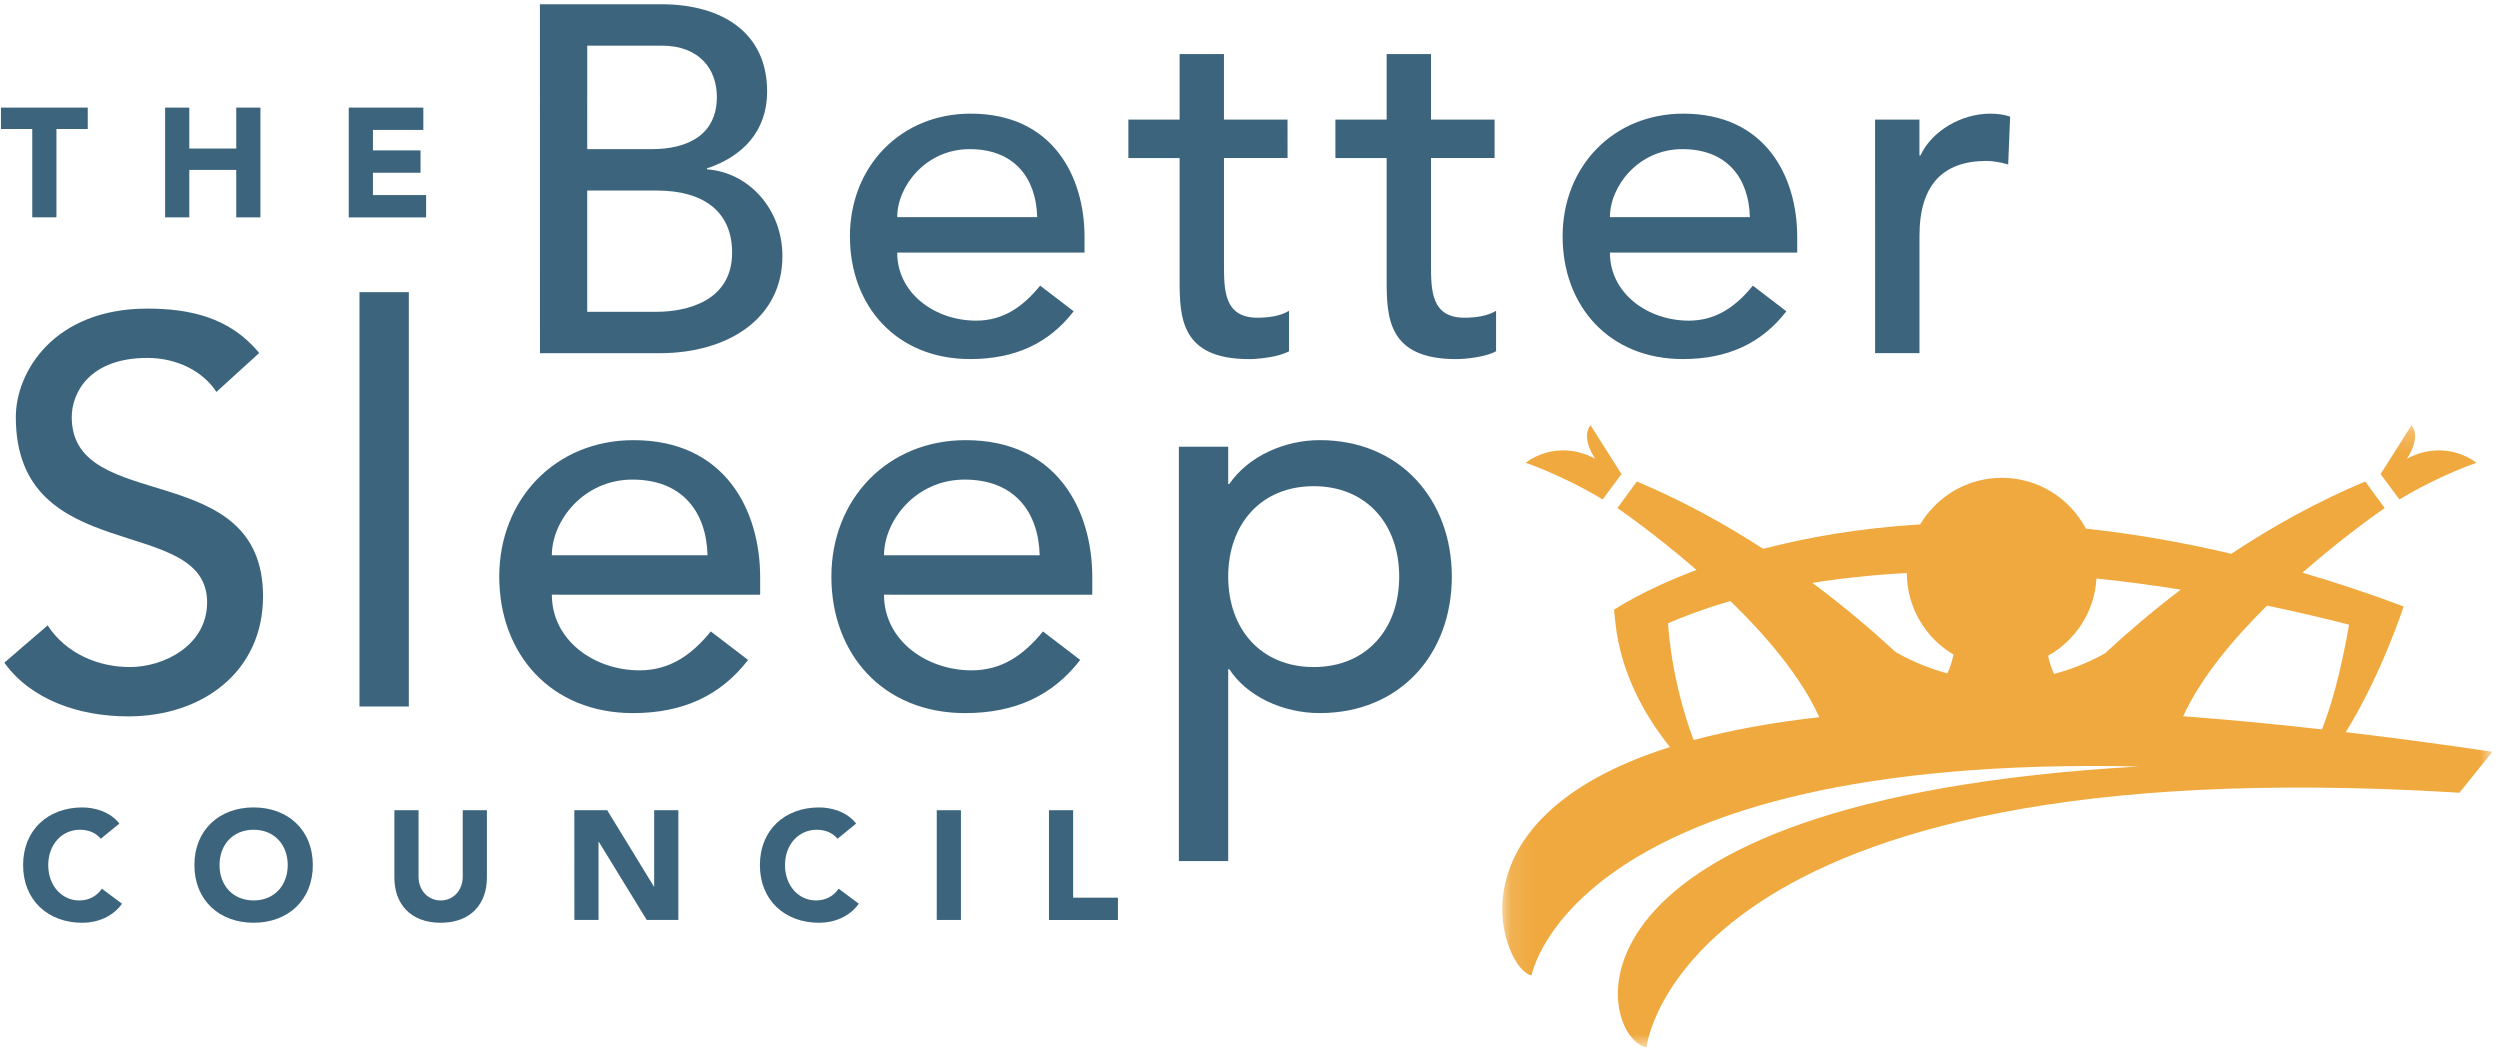 <?xml version="1.0" encoding="utf-8"?>
<svg xmlns="http://www.w3.org/2000/svg" xmlns:xlink="http://www.w3.org/1999/xlink" height="49" viewBox="0 0 116 49" width="116">
  <mask id="a" fill="#fff">
    <path d="m.107.229h45.94v28.853h-45.94z" fill="#fff" fill-rule="evenodd"/>
  </mask>
  <g fill="none" fill-rule="evenodd">
    <g fill="#3c657d">
      <path d="m1.497 5.986h-1.453v-.993h4.028v.993h-1.453v4.099h-1.122z"/>
      <path d="m7.661 4.993h1.122v1.899h2.179v-1.899h1.122v5.092h-1.122v-2.201h-2.179v2.201h-1.122z"/>
      <g transform="translate(15.9)">
        <path d="m.283 4.993h3.46v1.036h-2.338v.95h2.208v1.036h-2.208v1.036h2.467v1.036h-3.589z"/>
        <path d="m11.347 14.467h3.224c1.327 0 3.499-.458 3.499-2.744 0-1.921-1.349-2.881-3.476-2.881h-3.247zm0-7.547h2.996c1.669 0 3.019-.663 3.019-2.424 0-1.281-.8-2.378-2.561-2.378h-3.453zm-2.195-6.723h5.626c2.813 0 4.917 1.304 4.917 4.048 0 1.852-1.143 3.019-2.79 3.567v.046c1.944.137 3.499 1.852 3.499 4.025 0 2.904-2.539 4.505-5.694 4.505h-5.557z"/>
      </g>
      <path d="m48.126 10.076c-.046-1.807-1.052-3.156-3.133-3.156-2.035 0-3.362 1.715-3.362 3.156zm-6.495 1.646c0 1.898 1.761 3.156 3.659 3.156 1.258 0 2.172-.64 2.973-1.624l1.555 1.189c-1.144 1.486-2.721 2.218-4.802 2.218-3.43 0-5.58-2.47-5.58-5.694 0-3.247 2.356-5.694 5.603-5.694 3.819 0 5.283 2.927 5.283 5.717v.732z"/>
      <path d="m59.743 7.332h-2.95v4.917c0 1.212 0 2.493 1.555 2.493.48 0 1.052-.069 1.463-.32v1.875c-.48.275-1.441.366-1.852.366-3.179 0-3.225-1.944-3.225-3.682v-5.648h-2.378v-1.784h2.378v-3.041h2.058v3.041h2.95z"/>
      <path d="m69.349 7.332h-2.95v4.917c0 1.212 0 2.493 1.555 2.493.48 0 1.052-.069 1.464-.32v1.875c-.48.275-1.441.366-1.853.366-3.179 0-3.224-1.944-3.224-3.682v-5.648h-2.378v-1.784h2.378v-3.041h2.058v3.041h2.95z"/>
      <path d="m81.194 10.076c-.046-1.807-1.052-3.156-3.133-3.156-2.035 0-3.361 1.715-3.361 3.156zm-6.494 1.646c0 1.898 1.761 3.156 3.659 3.156 1.258 0 2.173-.64 2.973-1.624l1.555 1.189c-1.143 1.486-2.721 2.218-4.802 2.218-3.43 0-5.58-2.47-5.58-5.694 0-3.247 2.355-5.694 5.603-5.694 3.819 0 5.283 2.927 5.283 5.717v.732z"/>
      <path d="m87.004 5.548h2.058v1.669h.046c.526-1.143 1.898-1.944 3.248-1.944.32 0 .64.046.915.137l-.091 2.218c-.343-.091-.686-.16-1.006-.16-2.012 0-3.11 1.098-3.11 3.476v5.443h-2.058z"/>
      <path d="m2.21 29.018c.865 1.322 2.365 1.933 3.814 1.933 1.602 0 3.586-1.017 3.586-3.001 0-4.145-8.876-1.577-8.876-8.596 0-2.111 1.78-5.035 6.104-5.035 1.958 0 3.84.407 5.188 2.06l-1.984 1.806c-.61-.941-1.806-1.577-3.204-1.577-2.696 0-3.509 1.627-3.509 2.747 0 4.552 8.876 1.831 8.876 8.316 0 3.484-2.797 5.569-6.256 5.569-2.314 0-4.527-.788-5.748-2.493z"/>
      <path d="m16.68 32.782h2.289v-19.226h-2.289z"/>
      <path d="m32.829 25.763c-.051-2.009-1.17-3.51-3.485-3.51-2.263 0-3.738 1.907-3.738 3.51zm-7.223 1.831c0 2.111 1.958 3.51 4.069 3.51 1.399 0 2.416-.712 3.306-1.806l1.73 1.323c-1.272 1.653-3.026 2.467-5.341 2.467-3.814 0-6.205-2.747-6.205-6.332 0-3.611 2.62-6.333 6.231-6.333 4.247 0 5.875 3.255 5.875 6.358v.814z"/>
      <path d="m48.241 25.763c-.051-2.009-1.17-3.51-3.484-3.51-2.264 0-3.738 1.907-3.738 3.51zm-7.223 1.831c0 2.111 1.958 3.51 4.069 3.51 1.399 0 2.416-.712 3.306-1.806l1.729 1.323c-1.272 1.653-3.026 2.467-5.341 2.467-3.815 0-6.205-2.747-6.205-6.332 0-3.611 2.62-6.333 6.231-6.333 4.247 0 5.875 3.255 5.875 6.358v.814z"/>
      <path d="m56.989 26.755c0 2.441 1.526 4.196 3.967 4.196s3.967-1.755 3.967-4.196c0-2.441-1.526-4.196-3.967-4.196s-3.967 1.755-3.967 4.196zm-2.289-6.028h2.289v1.73h.051c.89-1.297 2.568-2.035 4.196-2.035 3.738 0 6.129 2.772 6.129 6.333 0 3.611-2.416 6.332-6.129 6.332-1.73 0-3.382-.788-4.196-2.035h-.051v8.901h-2.289z"/>
      <path d="m4.676 38.918c-.223-.266-.547-.417-.964-.417-.849 0-1.474.691-1.474 1.64 0 .95.626 1.64 1.438 1.64.453 0 .82-.202 1.05-.547l.935.698c-.424.604-1.144.885-1.841.885-1.59 0-2.748-1.043-2.748-2.676s1.158-2.676 2.748-2.676c.568 0 1.287.194 1.719.748z"/>
      <path d="m11.768 41.78c.956 0 1.582-.691 1.582-1.64 0-.949-.626-1.64-1.582-1.64-.957 0-1.582.691-1.582 1.64 0 .95.625 1.64 1.582 1.64zm0-4.316c1.589 0 2.747 1.043 2.747 2.676s-1.158 2.676-2.747 2.676-2.748-1.043-2.748-2.676 1.158-2.676 2.748-2.676z"/>
      <path d="m22.593 40.723c0 1.201-.734 2.093-2.143 2.093-1.417 0-2.151-.892-2.151-2.093v-3.129h1.122v3.086c0 .626.431 1.101 1.029 1.101.59 0 1.021-.475 1.021-1.101v-3.086h1.122z"/>
      <path d="m26.649 37.594h1.525l2.165 3.539h.014v-3.539h1.122v5.092h-1.467l-2.222-3.625h-.014v3.625h-1.122z"/>
      <path d="m38.862 38.918c-.223-.266-.547-.417-.964-.417-.849 0-1.474.691-1.474 1.64 0 .95.626 1.64 1.438 1.64.453 0 .82-.202 1.05-.547l.935.698c-.424.604-1.144.885-1.841.885-1.589 0-2.747-1.043-2.747-2.676s1.158-2.676 2.747-2.676c.569 0 1.288.194 1.719.748z"/>
      <path d="m43.465 42.686h1.122v-5.092h-1.122z"/>
      <path d="m48.672 37.594h1.122v4.057h2.079v1.036h-3.201z"/>
    </g>
    <path d="m74.362 23.175.875-1.177-1.437-2.269c-.469.6.217 1.554.217 1.554-1.851-.97-3.224.192-3.224.192s1.718.577 3.57 1.7" fill="#f0a93f"/>
    <g fill="#f0a93f" transform="translate(69.6 19.5)">
      <path d="m41.734 3.675-.875-1.177 1.437-2.269c.471.6-.216 1.554-.216 1.554 1.85-.97 3.224.192 3.224.192s-1.719.577-3.569 1.7" mask="url(#a)"/>
      <path d="m7.795 9.422c.557-.242 1.517-.634 2.896-1.033 1.656 1.609 3.273 3.504 4.124 5.389-2.259.254-4.187.618-5.831 1.062-.443-1.181-1.017-3.102-1.189-5.418zm11.082-2.334c.003 1.609.87 3.014 2.163 3.781-.053.27-.14.578-.281.877-1.114-.301-1.953-.73-2.412-.999-1.042-.965-2.336-2.074-3.853-3.2 1.28-.206 2.741-.37 4.383-.459zm9.197 3.728c-.812.448-1.603.753-2.365.954-.137-.285-.225-.581-.28-.844 1.275-.712 2.157-2.038 2.248-3.583 1.241.128 2.546.299 3.91.516-1.375 1.045-2.555 2.065-3.514 2.957zm11.322-1.332c-.411 2.383-.885 3.919-1.256 4.86-2.276-.257-4.421-.459-6.441-.61.819-1.79 2.324-3.585 3.893-5.135 1.226.258 2.491.55 3.804.885zm6.652 5.899c-2.388-.355-4.654-.658-6.806-.912 1.664-2.676 2.688-5.832 2.688-5.832-1.615-.604-3.179-1.122-4.694-1.568 2.047-1.796 3.815-2.996 3.815-2.996l-.905-1.234c-2.288.961-4.374 2.135-6.215 3.354-2.39-.563-4.64-.94-6.746-1.166-.732-1.39-2.185-2.344-3.865-2.358-1.625-.012-3.049.858-3.824 2.161-2.841.172-5.274.61-7.282 1.135-1.755-1.136-3.72-2.225-5.864-3.126l-.904 1.234s1.686 1.144 3.672 2.871c-2.524.95-3.826 1.848-3.826 1.848l.057.556c.25 2.427 1.415 4.415 2.537 5.812-10.739 3.404-7.619 10.491-6.418 10.591 0 0 1.833-10.258 28.177-9.688-27.785 1.585-25.128 12.586-22.848 13.034 0 0 1.486-14.018 37.617-11.823.033.004.065.008.098.013z" mask="url(#a)"/>
    </g>
  </g>
</svg>